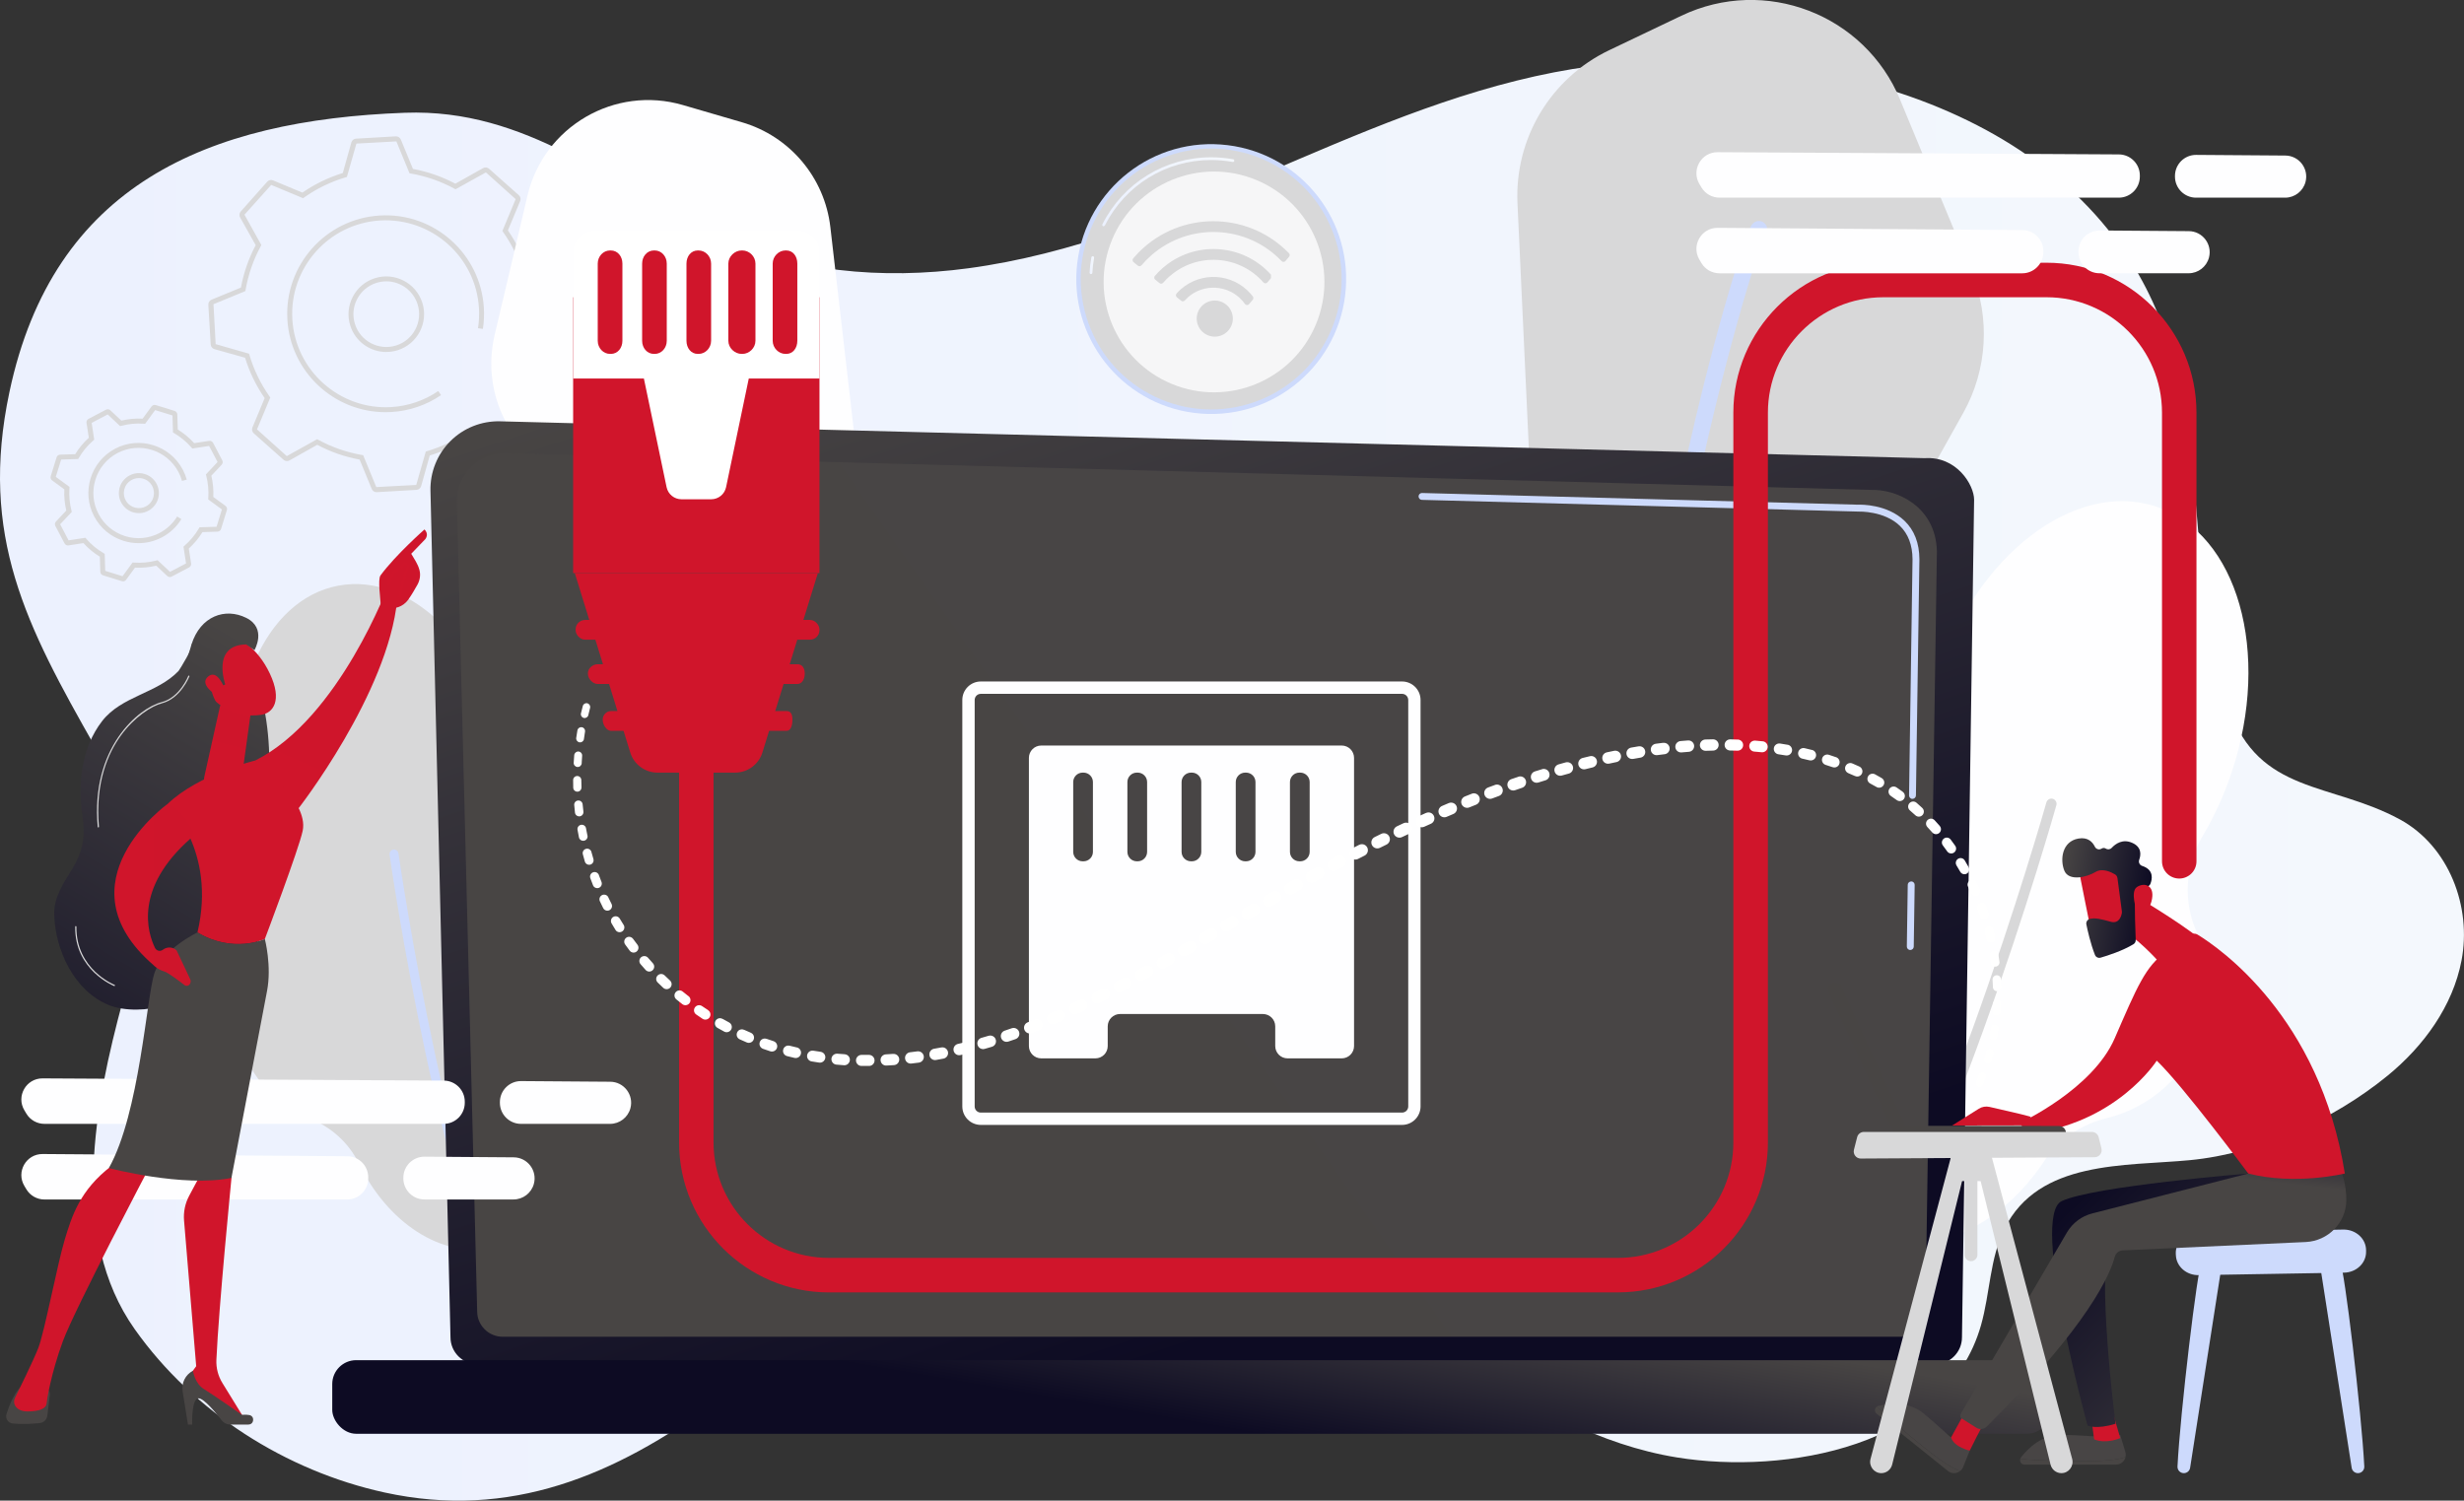 <?xml version="1.0" encoding="UTF-8"?>
<svg id="Capa_2" data-name="Capa 2" xmlns="http://www.w3.org/2000/svg" xmlns:xlink="http://www.w3.org/1999/xlink" viewBox="0 0 566.15 344.81">
  <rect x="0" y="0" width="566.15" height="344.81" fill="#333333" stroke="none"/>
  <defs>
    <style>
      .cls-1 {
        fill: url(#linear-gradient-38);
      }

      .cls-1, .cls-2, .cls-3, .cls-4, .cls-5, .cls-6, .cls-7, .cls-8, .cls-9, .cls-10, .cls-11, .cls-12, .cls-13, .cls-14, .cls-15, .cls-16, .cls-17, .cls-18, .cls-19, .cls-20, .cls-21, .cls-22, .cls-23, .cls-24, .cls-25, .cls-26, .cls-27, .cls-28, .cls-29, .cls-30, .cls-31, .cls-32, .cls-33, .cls-34, .cls-35, .cls-36, .cls-37, .cls-38, .cls-39, .cls-40, .cls-41, .cls-42, .cls-43, .cls-44, .cls-45, .cls-46, .cls-47, .cls-48, .cls-49, .cls-50, .cls-51, .cls-52, .cls-53, .cls-54 {
        stroke-width: 0px;
      }

      .cls-2 {
        fill: url(#linear-gradient-12);
      }

      .cls-3 {
        fill: url(#linear-gradient-17);
      }

      .cls-4 {
        fill: url(#linear-gradient-19);
      }

      .cls-5 {
        fill: url(#linear-gradient-33);
      }

      .cls-6 {
        fill: url(#linear-gradient);
      }

      .cls-7 {
        fill: url(#linear-gradient-21);
      }

      .cls-8 {
        fill: url(#linear-gradient-6);
      }

      .cls-9 {
        fill: #fefeff;
      }

      .cls-10 {
        fill: url(#linear-gradient-42);
      }

      .cls-11 {
        fill: url(#linear-gradient-15);
      }

      .cls-12 {
        fill: url(#linear-gradient-11);
      }

      .cls-13 {
        fill: url(#linear-gradient-5);
      }

      .cls-14 {
        fill: url(#linear-gradient-31);
      }

      .cls-15 {
        fill: url(#linear-gradient-34);
      }

      .cls-16 {
        fill: url(#linear-gradient-2);
        opacity: .26;
      }

      .cls-17 {
        fill: url(#linear-gradient-41);
      }

      .cls-18 {
        fill: url(#linear-gradient-40);
      }

      .cls-19 {
        fill: url(#linear-gradient-13);
      }

      .cls-20 {
        fill: url(#linear-gradient-23);
      }

      .cls-21 {
        fill: url(#linear-gradient-25);
      }

      .cls-22 {
        fill: url(#linear-gradient-43);
      }

      .cls-23 {
        fill: url(#linear-gradient-16);
      }

      .cls-24 {
        fill: url(#linear-gradient-22);
      }

      .cls-25, .cls-47 {
        fill: #fff;
      }

      .cls-26 {
        fill: url(#linear-gradient-35);
      }

      .cls-27 {
        fill: url(#linear-gradient-32);
      }

      .cls-28 {
        fill: url(#linear-gradient-20);
      }

      .cls-29 {
        fill: url(#linear-gradient-14);
      }

      .cls-30 {
        fill: url(#linear-gradient-45);
      }

      .cls-31 {
        fill: url(#linear-gradient-7);
      }

      .cls-32 {
        fill: url(#linear-gradient-39);
      }

      .cls-33 {
        fill: url(#linear-gradient-3);
      }

      .cls-34 {
        fill: url(#linear-gradient-9);
      }

      .cls-35 {
        fill: url(#linear-gradient-27);
      }

      .cls-36 {
        fill: url(#linear-gradient-36);
      }

      .cls-37 {
        fill: url(#linear-gradient-48);
      }

      .cls-38 {
        fill: url(#linear-gradient-49);
      }

      .cls-39 {
        fill: url(#linear-gradient-8);
      }

      .cls-40 {
        fill: url(#linear-gradient-47);
      }

      .cls-41 {
        fill: url(#linear-gradient-24);
      }

      .cls-42 {
        fill: url(#linear-gradient-26);
      }

      .cls-43 {
        fill: url(#linear-gradient-18);
      }

      .cls-44 {
        fill: #cddafc;
      }

      .cls-45 {
        fill: url(#linear-gradient-30);
      }

      .cls-46 {
        fill: url(#linear-gradient-44);
      }

      .cls-47 {
        opacity: .78;
      }

      .cls-48 {
        fill: url(#linear-gradient-29);
      }

      .cls-49 {
        fill: url(#linear-gradient-46);
      }

      .cls-50 {
        fill: #d8d8d9;
      }

      .cls-51 {
        fill: url(#linear-gradient-28);
      }

      .cls-52 {
        fill: url(#linear-gradient-10);
      }

      .cls-53 {
        fill: url(#linear-gradient-4);
      }

      .cls-54 {
        fill: url(#linear-gradient-37);
      }
    </style>
    <linearGradient id="linear-gradient" x1="0" y1="179.31" x2="566.15" y2="179.31" gradientUnits="userSpaceOnUse">
      <stop offset="0" stop-color="#ecf1fe"/>
      <stop offset="1" stop-color="#f4f8fd"/>
    </linearGradient>
    <linearGradient id="linear-gradient-2" x1="-1274.52" y1="223.39" x2="-1261.52" y2="223.39" gradientTransform="translate(-1106.17 261.49) rotate(164.54) scale(1 -1)" gradientUnits="userSpaceOnUse">
      <stop offset="0" stop-color="#878787"/>
      <stop offset="1" stop-color="#d0152b"/>
    </linearGradient>
    <linearGradient id="linear-gradient-3" x1="-3451.43" y1="298.68" x2="-3372.33" y2="61.39" gradientTransform="translate(-3143.68) rotate(-180) scale(1 -1)" gradientUnits="userSpaceOnUse">
      <stop offset="0" stop-color="#0d0b23"/>
      <stop offset="1" stop-color="#484544"/>
    </linearGradient>
    <linearGradient id="linear-gradient-4" x1="124.1" y1="311.74" x2="409.28" y2="111.8" gradientUnits="userSpaceOnUse">
      <stop offset="0" stop-color="#484544"/>
      <stop offset="1" stop-color="#484545"/>
    </linearGradient>
    <linearGradient id="linear-gradient-5" x1="272.78" y1="326.66" x2="279.51" y2="287.75" gradientTransform="translate(547.52 642) rotate(-180)" xlink:href="#linear-gradient-3"/>
    <linearGradient id="linear-gradient-6" x1="476.03" y1="337.18" x2="478.61" y2="314.19" xlink:href="#linear-gradient-4"/>
    <linearGradient id="linear-gradient-7" x1="-1241.42" y1="289.06" x2="-1248.04" y2="334.81" gradientTransform="translate(-771.71) rotate(-180) scale(1 -1)" xlink:href="#linear-gradient-4"/>
    <linearGradient id="linear-gradient-8" x1="-1258.88" y1="328.35" x2="-1252.33" y2="328.35" gradientTransform="translate(-771.71) rotate(-180) scale(1 -1)" gradientUnits="userSpaceOnUse">
      <stop offset="0" stop-color="#d0152b"/>
      <stop offset="1" stop-color="#d0152b"/>
    </linearGradient>
    <linearGradient id="linear-gradient-9" x1="445.62" y1="325.78" x2="468.48" y2="302.92" xlink:href="#linear-gradient-4"/>
    <linearGradient id="linear-gradient-10" x1="-1208.62" y1="293.8" x2="-1215.25" y2="339.55" gradientTransform="translate(-771.71) rotate(-180) scale(1 -1)" xlink:href="#linear-gradient-4"/>
    <linearGradient id="linear-gradient-11" x1="476.73" y1="276.43" x2="533.3" y2="335.06" gradientTransform="matrix(1,0,0,1,0,0)" xlink:href="#linear-gradient-3"/>
    <linearGradient id="linear-gradient-12" x1="-1227.83" y1="328.91" x2="-1220" y2="328.91" xlink:href="#linear-gradient-8"/>
    <linearGradient id="linear-gradient-13" x1="500.19" y1="253.04" x2="498.38" y2="268.93" gradientTransform="matrix(1,0,0,1,0,0)" xlink:href="#linear-gradient-3"/>
    <linearGradient id="linear-gradient-14" x1="-1277.38" y1="213.07" x2="-1257.87" y2="213.07" xlink:href="#linear-gradient-8"/>
    <linearGradient id="linear-gradient-15" x1="503.84" y1="254.14" x2="428.41" y2="306.45" gradientTransform="matrix(1,0,0,1,0,0)" xlink:href="#linear-gradient-8"/>
    <linearGradient id="linear-gradient-16" x1="463.84" y1="231.08" x2="461.13" y2="242.57" gradientTransform="matrix(1,0,0,1,0,0)" xlink:href="#linear-gradient-8"/>
    <linearGradient id="linear-gradient-17" x1="499.45" y1="196.1" x2="487.44" y2="203.59" gradientTransform="matrix(1,0,0,1,0,0)" xlink:href="#linear-gradient-8"/>
    <linearGradient id="linear-gradient-18" x1="-1630.74" y1="1799.72" x2="-1609.72" y2="1799.72" gradientTransform="translate(-863.39 -1806.16) rotate(-171.79) scale(1 -1)" xlink:href="#linear-gradient-3"/>
    <linearGradient id="linear-gradient-19" x1="-1643.08" y1="1812.54" x2="-1628.96" y2="1798.06" gradientTransform="translate(-863.39 -1806.16) rotate(-171.79) scale(1 -1)" xlink:href="#linear-gradient-8"/>
    <linearGradient id="linear-gradient-20" x1="-3335.91" y1="-2940.17" x2="-3384.27" y2="-2893.42" gradientTransform="translate(9173.31 -35.45) rotate(-2.83) scale(1.39)" xlink:href="#linear-gradient-3"/>
    <linearGradient id="linear-gradient-21" x1="-6600.74" y1="-2134.75" x2="-6649.1" y2="-2088" gradientTransform="translate(-6616.43 -11030.98) rotate(-117.77) scale(1.39)" xlink:href="#linear-gradient-3"/>
    <linearGradient id="linear-gradient-22" x1="156.03" y1="178.67" x2="504.69" y2="178.67" gradientTransform="matrix(1,0,0,1,0,0)" xlink:href="#linear-gradient-8"/>
    <linearGradient id="linear-gradient-23" x1="162.22" y1="88.42" x2="154.09" y2="130.65" gradientTransform="matrix(1,0,0,1,0,0)" xlink:href="#linear-gradient-8"/>
    <linearGradient id="linear-gradient-24" x1="159.64" y1="114.53" x2="162.3" y2="242.32" gradientTransform="matrix(1,0,0,1,0,0)" xlink:href="#linear-gradient-8"/>
    <linearGradient id="linear-gradient-25" x1="197.06" y1="-6.9" x2="169.94" y2="29.52" gradientTransform="matrix(1,0,0,1,0,0)" xlink:href="#linear-gradient-8"/>
    <linearGradient id="linear-gradient-26" x1="203.58" y1="-2.04" x2="176.46" y2="34.38" gradientTransform="matrix(1,0,0,1,0,0)" xlink:href="#linear-gradient-8"/>
    <linearGradient id="linear-gradient-27" x1="210.11" y1="2.82" x2="182.99" y2="39.24" gradientTransform="matrix(1,0,0,1,0,0)" xlink:href="#linear-gradient-8"/>
    <linearGradient id="linear-gradient-28" x1="216.52" y1="7.6" x2="189.4" y2="44.02" gradientTransform="matrix(1,0,0,1,0,0)" xlink:href="#linear-gradient-8"/>
    <linearGradient id="linear-gradient-29" x1="222.94" y1="12.38" x2="195.82" y2="48.79" gradientTransform="matrix(1,0,0,1,0,0)" xlink:href="#linear-gradient-8"/>
    <linearGradient id="linear-gradient-30" x1="168.49" y1="72.07" x2="163.45" y2="116.63" gradientTransform="matrix(1,0,0,1,0,0)" xlink:href="#linear-gradient-8"/>
    <linearGradient id="linear-gradient-31" x1="169.34" y1="72.17" x2="164.3" y2="116.72" gradientTransform="matrix(1,0,0,1,0,0)" xlink:href="#linear-gradient-8"/>
    <linearGradient id="linear-gradient-32" x1="170.81" y1="72.34" x2="165.77" y2="116.89" gradientTransform="matrix(1,0,0,1,0,0)" xlink:href="#linear-gradient-8"/>
    <linearGradient id="linear-gradient-33" x1="-2732.57" y1="271.89" x2="-2803.89" y2="151.78" gradientTransform="translate(-2739.29) rotate(-180) scale(1 -1)" xlink:href="#linear-gradient-3"/>
    <linearGradient id="linear-gradient-34" x1="-7559.08" y1="149.7" x2="-7537.17" y2="199.56" gradientTransform="translate(-7479.79) rotate(-180) scale(1 -1)" gradientUnits="userSpaceOnUse">
      <stop offset="0" stop-color="#cf152b"/>
      <stop offset="1" stop-color="#d0152b"/>
    </linearGradient>
    <linearGradient id="linear-gradient-35" x1="-7478.46" y1="247.19" x2="-7482.07" y2="282.45" gradientTransform="translate(-7479.79) rotate(-180) scale(1 -1)" xlink:href="#linear-gradient-3"/>
    <linearGradient id="linear-gradient-36" x1="183.14" y1="157.59" x2="134.32" y2="209.51" gradientTransform="matrix(1,0,0,1,0,0)" xlink:href="#linear-gradient-34"/>
    <linearGradient id="linear-gradient-37" x1="-7521.64" y1="242.76" x2="-7525.26" y2="278.02" gradientTransform="translate(-7479.79) rotate(-180) scale(1 -1)" xlink:href="#linear-gradient-3"/>
    <linearGradient id="linear-gradient-38" x1="217.88" y1="194.6" x2="134.96" y2="236.45" gradientTransform="matrix(1,0,0,1,0,0)" xlink:href="#linear-gradient-34"/>
    <linearGradient id="linear-gradient-39" x1="-7533.39" y1="192.07" x2="-7526.15" y2="259.21" gradientTransform="translate(-7479.79) rotate(-180) scale(1 -1)" xlink:href="#linear-gradient-8"/>
    <linearGradient id="linear-gradient-40" x1="159.97" y1="135.14" x2="99.53" y2="193.27" gradientTransform="matrix(1,0,0,1,0,0)" xlink:href="#linear-gradient-3"/>
    <linearGradient id="linear-gradient-41" x1="56.35" y1="156.53" x2="49.11" y2="185.72" gradientTransform="matrix(1,0,0,1,0,0)" xlink:href="#linear-gradient-34"/>
    <linearGradient id="linear-gradient-42" x1="-7524.13" y1="205.61" x2="-7506.07" y2="205.61" xlink:href="#linear-gradient-34"/>
    <linearGradient id="linear-gradient-43" x1="-7420.31" y1="329.08" x2="-7432.45" y2="310.87" xlink:href="#linear-gradient-34"/>
    <linearGradient id="linear-gradient-44" x1="-2721.16" y1="265.21" x2="-2792.48" y2="145.09" gradientTransform="translate(-2739.29) rotate(-180) scale(1 -1)" xlink:href="#linear-gradient-3"/>
    <linearGradient id="linear-gradient-45" x1="-7416.99" y1="326.35" x2="-7429.13" y2="308.14" xlink:href="#linear-gradient-34"/>
    <linearGradient id="linear-gradient-46" x1="-7563.41" y1="151.6" x2="-7541.5" y2="201.46" xlink:href="#linear-gradient-34"/>
    <linearGradient id="linear-gradient-47" x1="93.11" y1="105.88" x2="92.46" y2="116.34" gradientTransform="matrix(1,0,0,1,0,0)" xlink:href="#linear-gradient-34"/>
    <linearGradient id="linear-gradient-48" x1="250.35" y1="60.92" x2="251.38" y2="60.92" xlink:href="#linear-gradient"/>
    <linearGradient id="linear-gradient-49" x1="253.26" y1="44.07" x2="283.6" y2="44.07" xlink:href="#linear-gradient"/>
  </defs>
  <g id="Capa_14" data-name="Capa 14">
    <g>
      <path class="cls-6" d="m551.4,188.28c-15.74-8.57-32.36-5.75-39.2-25.46-11.74-33.83-2.35-70.63-22.56-102.67-26.29-41.65-87.65-52.25-132.6-43.52-46.78,9.09-87.01,38.63-134.59,45.02-19.53,2.62-40.33.95-58.25-7.72-23.92-11.57-43.1-29.05-71.19-28.02C47.67,27.58,12.26,42.46,2.17,90.07c-7.01,33.07,3.86,53.71,19.77,81.7,11.19,19.68,12.1,36.57,6.31,58.06-6.39,23.74-12.57,54.05,2.73,75.63,13.48,19.02,34.67,32.51,57.37,37.48,28.82,6.3,52.95-3.9,76.05-20.84,31.72-23.25,86.55-42.21,125.63-31.93,34.14,8.99,59.37,38.93,95.35,44.73,24.81,4,61.81-2.37,69.79-30.38,2.09-7.34,2.01-15.35,5.4-22.19,7.85-15.83,27.72-14.33,42.6-15.75,16.09-1.55,32.96-9.23,45.42-19.41,8.28-6.77,14.98-15.95,16.99-26.46,2.37-12.34-2.86-26.27-14.19-32.44Z"/>
      <g>
        <g>
          <path class="cls-50" d="m28.26,133.58c-.09,0-.17-.01-.26-.04l-4.33-1.34c-.36-.11-.61-.44-.62-.81l-.11-3.47c-1.41-.86-2.67-1.91-3.77-3.13l-3.43.53c-.37.06-.74-.13-.91-.46l-2.11-4.01c-.18-.33-.12-.74.14-1.01l2.37-2.53c-.38-1.59-.53-3.23-.45-4.87l-2.8-2.05c-.3-.22-.43-.61-.32-.97l1.34-4.33c.11-.36.44-.6.81-.62l3.47-.11c.86-1.4,1.91-2.67,3.13-3.77l-.53-3.43c-.06-.37.13-.74.46-.91l4.01-2.11c.33-.17.74-.12,1.01.14l2.53,2.37c1.59-.38,3.23-.54,4.88-.45l2.05-2.8c.22-.3.61-.43.97-.32l4.33,1.34c.36.11.61.44.62.81l.11,3.47c1.4.86,2.67,1.91,3.77,3.13l3.43-.53c.37-.05.74.13.91.46l2.11,4.01c.18.33.12.74-.14,1.01l-2.37,2.53c.38,1.59.53,3.23.45,4.88l2.8,2.05c.3.22.43.61.32.97l-1.34,4.33c-.11.36-.44.6-.81.62l-3.47.11c-.86,1.4-1.91,2.67-3.13,3.77l.53,3.43c.06.37-.13.74-.46.91l-4.01,2.11c-.33.18-.74.12-1.01-.14l-2.53-2.37c-1.59.38-3.23.53-4.88.45l-2.05,2.8c-.17.23-.43.36-.71.36Zm-4.08-2.41l3.98,1.23,2.31-3.15.31.02c1.73.12,3.46-.04,5.13-.47l.3-.08,2.85,2.68,3.69-1.94-.59-3.86.24-.21c1.3-1.13,2.41-2.46,3.29-3.96l.16-.27,3.91-.12,1.23-3.98-3.15-2.31.02-.31c.12-1.73-.04-3.46-.47-5.13l-.08-.3,2.68-2.85-1.94-3.69-3.86.59-.21-.24c-1.13-1.31-2.47-2.41-3.96-3.29l-.27-.16-.12-3.91-3.98-1.23-2.31,3.15-.31-.02c-1.73-.13-3.46.04-5.13.47l-.3.08-2.85-2.68-3.69,1.94.59,3.86-.24.21c-1.31,1.13-2.41,2.46-3.29,3.96l-.16.27-3.91.12-1.23,3.98,3.15,2.31-.02.31c-.12,1.73.04,3.46.47,5.13l.08.3-2.68,2.85,1.94,3.69,3.86-.59.21.24c1.13,1.3,2.46,2.41,3.96,3.29l.27.16.12,3.91Zm14.73.31h0s0,0,0,0Zm-14.9-.37h0,0Zm-8.16-6.79h0s0,0,0,0Zm33.86-3.12s0,0,0,0h0Zm1.44-4.05s0,0,0,0h0Zm-1.07-10.85h0s0,0,0,0Zm-2.11-4.01h0,0Zm-27.07-5.04h0s0,0,0,0Zm14.58-3.09s0,0,0,0h0Zm.28-.1h0s0,0,0,0Zm-3.93,30.74c-1.15,0-2.3-.17-3.42-.52-2.94-.91-5.34-2.91-6.78-5.63-2.96-5.62-.79-12.59,4.82-15.55,5.61-2.96,12.59-.79,15.55,4.82.38.73.69,1.49.91,2.28l-1.09.3c-.2-.71-.47-1.4-.82-2.05-2.67-5.06-8.95-7.01-14.01-4.35-5.06,2.67-7.01,8.95-4.34,14.01,1.29,2.45,3.46,4.25,6.11,5.08,2.65.82,5.45.56,7.91-.73,1.66-.88,3.06-2.18,4.03-3.78l.97.59c-1.08,1.77-2.62,3.23-4.47,4.2-1.68.88-3.51,1.33-5.35,1.33Z"/>
          <path class="cls-50" d="m31.91,117.9c-.08,0-.17,0-.25,0-1.23-.07-2.35-.6-3.17-1.52-.82-.91-1.24-2.09-1.17-3.32.07-1.23.6-2.35,1.52-3.17,1.88-1.69,4.79-1.54,6.49.35h0c1.69,1.88,1.54,4.79-.35,6.49-.85.76-1.93,1.18-3.06,1.18Zm0-8.05c-.82,0-1.65.29-2.31.88-1.42,1.27-1.54,3.47-.26,4.88.62.69,1.47,1.09,2.39,1.14.92.05,1.81-.26,2.5-.88,1.42-1.27,1.54-3.47.26-4.88-.68-.76-1.63-1.14-2.57-1.14Z"/>
        </g>
        <g>
          <path class="cls-50" d="m86.51,113.09c-.48,0-.92-.29-1.1-.74l-2.78-6.75c-3.4-.62-6.67-1.76-9.74-3.39l-6.37,3.58c-.44.25-1,.19-1.38-.15l-6.83-6.07c-.38-.34-.5-.88-.31-1.35l2.81-6.74c-1.97-2.86-3.49-5.97-4.5-9.28l-7.03-1.97c-.49-.14-.84-.57-.87-1.08l-.54-9.12c-.03-.51.27-.98.74-1.17l6.75-2.78c.62-3.4,1.76-6.68,3.39-9.74l-3.58-6.37c-.25-.44-.19-1,.15-1.38l6.07-6.83c.34-.38.88-.51,1.35-.31l6.74,2.81c2.85-1.97,5.97-3.48,9.28-4.5l1.97-7.03c.14-.49.57-.84,1.08-.87l9.12-.53c.5-.02.98.27,1.17.74l2.78,6.75c3.4.62,6.67,1.76,9.74,3.39l6.37-3.58c.44-.25,1-.19,1.38.15l6.83,6.07c.38.34.51.88.31,1.35l-2.81,6.74c1.97,2.86,3.49,5.98,4.5,9.28l7.03,1.97h0c.49.14.84.57.87,1.08l.53,9.12c.03.51-.27.98-.74,1.17l-6.75,2.78c-.62,3.4-1.76,6.68-3.39,9.74l3.58,6.37c.25.44.19,1-.15,1.38l-6.07,6.83c-.34.38-.88.5-1.35.31l-6.74-2.81c-2.85,1.97-5.97,3.48-9.28,4.5l-1.97,7.03c-.14.49-.57.84-1.08.87l-9.12.53s-.05,0-.07,0Zm-13.64-12.17l.28.15c3.13,1.7,6.49,2.86,9.98,3.47l.31.05,3.02,7.33,9.18-.5,2.19-7.67.3-.09c3.4-1.01,6.6-2.56,9.51-4.61l.26-.18,7.32,3.05,6.14-6.84-3.88-6.98.15-.28c1.7-3.13,2.86-6.49,3.47-9.98l.05-.31,7.33-3.02-.54-9.23-7.63-2.14-.09-.3c-1.01-3.4-2.56-6.6-4.61-9.51l-.18-.26,3.05-7.32-6.84-6.14-6.98,3.88-.28-.15c-3.13-1.7-6.49-2.86-9.98-3.47l-.31-.05-3.02-7.33-9.18.5-2.19,7.67-.3.09c-3.4,1.01-6.6,2.56-9.51,4.61l-.26.18-7.32-3.05-6.14,6.84,3.88,6.98-.15.28c-1.7,3.13-2.86,6.49-3.47,9.98l-.05.31-7.33,3.02.5,9.18,7.67,2.19.09.3c1.01,3.4,2.56,6.6,4.61,9.51l.18.26-3.05,7.32,6.84,6.14,6.98-3.88Zm15.72-6.21c-11.87,0-21.86-9.29-22.56-21.29-.73-12.45,8.8-23.17,21.25-23.9,12.46-.75,23.17,8.8,23.9,21.25.09,1.61.02,3.23-.23,4.81l-1.12-.17c.23-1.5.31-3.04.22-4.57-.69-11.82-10.88-20.86-22.7-20.18-11.82.69-20.88,10.88-20.18,22.7.69,11.82,10.91,20.87,22.7,20.18,3.89-.23,7.63-1.5,10.83-3.69l.64.94c-3.37,2.3-7.31,3.64-11.41,3.88-.45.03-.89.04-1.34.04Z"/>
          <path class="cls-50" d="m88.76,80.88c-3.69,0-7.12-2.37-8.28-6.07-.7-2.21-.49-4.56.58-6.62,1.07-2.06,2.88-3.58,5.09-4.27,4.56-1.44,9.45,1.1,10.89,5.66,1.44,4.56-1.1,9.45-5.66,10.89-.87.27-1.74.4-2.61.4Zm-.01-16.23c-.75,0-1.51.11-2.27.35-1.92.61-3.49,1.93-4.42,3.71-.93,1.79-1.11,3.83-.5,5.75,1.25,3.97,5.5,6.17,9.47,4.92,3.97-1.25,6.18-5.5,4.92-9.47-1.02-3.21-4-5.27-7.2-5.27Z"/>
        </g>
      </g>
      <g>
        <g>
          <path class="cls-50" d="m436.58,22.91l16.42,39.62c4.35,10.5,3.65,22.41-1.89,32.32l-33.29,59.51c-3.77,6.75-5.35,14.51-4.5,22.19l3.7,33.5c1.39,12.56-3.71,24.96-13.52,32.91h0c-15.58,12.62-38.37,10.59-51.46-4.6l-20.76-24.08c-9.73-11.29-11.77-27.3-5.17-40.66l21.76-44.07c2.78-5.63,4.09-11.88,3.8-18.15l-3-64.66c-.69-14.91,7.61-28.78,21.08-35.21l16.57-7.91c19.19-9.16,42.13-.36,50.27,19.28Z"/>
          <path class="cls-44" d="m372.73,257.63c-2.91-51.91,4.95-104.57,12.05-139.59,4.25-20.96,8.55-37.31,11.4-47.32,1.9-6.67,3.31-11.07,4.16-13.59,1.84-5.46,2.22-5.7,2.78-6.06.88-.56,2.06-.3,2.62.58.45.71.37,1.61-.14,2.23-2.66,5.07-34.53,106.47-29.08,203.54.06,1.05-.74,1.94-1.79,2-.11,0-.21,0-.31,0-.9-.1-1.63-.84-1.68-1.78Zm32.42-203.37s0,0,0,0c0,0,0,0,0,0Zm0,0h0s0,0,0,0Z"/>
        </g>
        <g>
          <path class="cls-9" d="m432.1,207.48c6.99-5.23,10.64-13.77,9.61-22.44-1.1-9.26-.08-19.69,3.4-30.15,9.12-27.45,31.66-44.68,50.35-38.47,18.69,6.21,26.46,33.49,17.34,60.95-1.77,5.33-4.05,10.27-6.7,14.73-4.03,6.76-4.56,15.05-1.31,22.22,3.09,6.81,3.72,14.76,1.18,22.41-3.47,10.45-12.01,17.8-21.98,20.22-5.91,1.43-11.06,4.99-14.43,10.04-9.58,14.34-24.64,21.83-37.94,17.42-17.04-5.66-24.71-28.73-17.14-51.54,3.61-10.87,10.03-19.72,17.61-25.39Z"/>
          <path class="cls-50" d="m416.73,315.79c.44.1.92-.05,1.21-.43,14.52-18.76,28.58-53.22,37.82-78.82,10-27.69,16.67-51.28,16.73-51.52.18-.63-.19-1.29-.82-1.47-.63-.18-1.29.19-1.47.82-.26.94-26.69,94.04-54.15,129.53-.4.52-.31,1.27.21,1.67.14.11.3.18.46.22Z"/>
        </g>
        <g>
          <path class="cls-9" d="m121.2,44.96l-7.56,32.06c-2,8.49,0,17.44,5.42,24.27l32.58,41.01c3.69,4.65,5.84,10.34,6.15,16.27l1.33,25.85c.5,9.69,5.89,18.46,14.31,23.28h0c13.37,7.65,30.39,3.29,38.45-9.83l12.77-20.81c5.99-9.76,5.56-22.15-1.1-31.47l-21.94-30.73c-2.8-3.93-4.56-8.5-5.12-13.29l-5.7-49.39c-1.32-11.39-9.32-20.88-20.33-24.09l-13.54-3.95c-15.68-4.58-31.98,4.93-35.73,20.82Z"/>
          <path class="cls-16" d="m197.51,216.59c-.08.02-.16.04-.24.04-.8.08-1.52-.5-1.6-1.29-7.85-74.27-44.52-147.21-47.16-150.73-.46-.4-.64-1.08-.38-1.67.32-.74,1.17-1.08,1.91-.76.47.2.78.34,2.85,4.25.95,1.8,2.57,4.97,4.83,9.79,3.4,7.24,8.67,19.1,14.48,34.47,9.71,25.68,22.16,64.63,26.36,104.34.08.72-.38,1.37-1.06,1.56Zm-48.62-151.74s0,0,0,0c0,0,0,0,0,0Zm0,0h0s0,0,0,0Z"/>
        </g>
        <g>
          <path class="cls-50" d="m121.7,220.44c-5.42-5.32-7.56-13.11-5.67-20.46,2.03-7.85,2.36-16.96.59-26.38-4.66-24.72-22.08-42.2-38.92-39.02-16.84,3.17-26.71,25.79-22.05,50.51.9,4.8,2.29,9.33,4.06,13.48,2.68,6.3,2.18,13.5-1.46,19.3-3.46,5.51-4.93,12.28-3.63,19.18,1.77,9.42,8.28,16.74,16.59,19.99,4.92,1.92,8.95,5.59,11.27,10.34,6.58,13.48,18.7,21.69,30.67,19.44,15.34-2.89,24.65-21.88,20.78-42.42-1.84-9.79-6.35-18.17-12.22-23.94Z"/>
          <path class="cls-44" d="m122.33,315.59c-.39.04-.78-.15-.99-.51-10.32-17.86-18.43-49.2-23.41-72.34-5.39-25.03-8.39-46.14-8.42-46.35-.08-.57.31-1.09.88-1.17.56-.08,1.09.31,1.17.88.12.84,12.05,84.16,31.57,117.95.29.49.12,1.13-.38,1.41-.13.08-.28.12-.42.13Z"/>
        </g>
      </g>
      <g>
        <path class="cls-33" d="m103.51,307.29c0,3.4,2.79,6.19,6.19,6.19h334.91c3.41,0,6.19-2.78,6.19-6.19l2.79-192.46c0-3.4-4.01-10.05-11.36-9.55l-327.31-8.47c-4.27-.11-8.41,1.53-11.43,4.55-3.03,3.02-4.68,7.14-4.58,11.41l4.6,194.52Z"/>
        <path class="cls-53" d="m429.91,112.57l-313.7-8.42c-3-.08-5.91,1.08-8.03,3.2-2.13,2.12-3.29,5.02-3.21,8.03l4.67,185.95c0,3.22,2.64,5.83,5.86,5.83h321.05c3.22,0,5.86-2.61,5.86-5.83l2.63-174.7c-.31-10.51-9.53-14.28-15.12-14.05Z"/>
        <g>
          <path class="cls-44" d="m438.92,218.29h-.01c-.44,0-.79-.37-.78-.81l.21-14.17c0-.44.37-.76.81-.78.44,0,.79.37.78.81l-.21,14.17c0,.43-.36.78-.79.78Z"/>
          <path class="cls-44" d="m439.43,183.57h-.01c-.44,0-.79-.37-.78-.81l.8-54.27c-.02-3.24-1-5.83-2.93-7.68-3.59-3.44-9.29-3.26-9.54-3.26l-100.26-2.69c-.44-.01-.78-.38-.77-.81.01-.43.36-.77.79-.77,0,0,.01,0,.02,0l100.2,2.69c.62-.03,6.64-.14,10.65,3.7,2.25,2.16,3.4,5.13,3.42,8.83l-.8,54.28c0,.43-.36.78-.79.78Z"/>
        </g>
        <rect class="cls-13" x="76.34" y="312.55" width="394.84" height="16.91" rx="5.49" ry="5.49" transform="translate(547.52 642) rotate(180)"/>
      </g>
      <g>
        <path class="cls-9" d="m322.15,258.48h-96.79c-2.34,0-4.25-1.9-4.25-4.25v-93.39c0-2.34,1.9-4.25,4.25-4.25h96.79c2.34,0,4.25,1.9,4.25,4.25v93.39c0,2.34-1.9,4.25-4.25,4.25Zm-96.79-99.05c-.78,0-1.41.63-1.41,1.42v93.39c0,.78.63,1.41,1.41,1.41h96.79c.78,0,1.42-.63,1.42-1.41v-93.39c0-.78-.63-1.42-1.42-1.42h-96.79Z"/>
        <path class="cls-9" d="m308.29,171.31h-69.05c-1.56,0-2.83,1.27-2.83,2.83v66.22c0,1.56,1.27,2.83,2.83,2.83h12.45c1.56,0,2.83-1.27,2.83-2.83v-4.53c0-1.56,1.27-2.83,2.83-2.83h32.83c1.56,0,2.83,1.27,2.83,2.83v4.53c0,1.56,1.27,2.83,2.83,2.83h12.45c1.56,0,2.83-1.27,2.83-2.83v-66.22c0-1.56-1.27-2.83-2.83-2.83Zm-57.17,24.43c0,1.2-.97,2.17-2.17,2.17h-.19c-1.2,0-2.17-.97-2.17-2.17v-16.04c0-1.2.97-2.17,2.17-2.17h.19c1.2,0,2.17.97,2.17,2.17v16.04Zm12.45,0c0,1.2-.97,2.17-2.17,2.17h-.19c-1.2,0-2.17-.97-2.17-2.17v-16.04c0-1.2.97-2.17,2.17-2.17h.19c1.2,0,2.17.97,2.17,2.17v16.04Zm12.45,0c0,1.2-.97,2.17-2.17,2.17h-.19c-1.2,0-2.17-.97-2.17-2.17v-16.04c0-1.2.97-2.17,2.17-2.17h.19c1.2,0,2.17.97,2.17,2.17v16.04Zm12.45,0c0,1.2-.97,2.17-2.17,2.17h-.19c-1.2,0-2.17-.97-2.17-2.17v-16.04c0-1.2.97-2.17,2.17-2.17h.19c1.2,0,2.17.97,2.17,2.17v16.04Zm12.45,0c0,1.2-.97,2.17-2.17,2.17h-.19c-1.2,0-2.17-.97-2.17-2.17v-16.04c0-1.2.97-2.17,2.17-2.17h.19c1.2,0,2.17.97,2.17,2.17v16.04Z"/>
      </g>
      <g>
        <g>
          <path class="cls-44" d="m537.67,289.87c.99,1.47,4.95,34.8,5.57,47.1.04.83-.62,1.53-1.46,1.53h0c-.72,0-1.33-.52-1.44-1.23l-7.23-46.34,4.56-1.06Z"/>
          <path class="cls-44" d="m505.89,289.87c-.99,1.47-4.95,34.8-5.57,47.1-.04.83.62,1.53,1.46,1.53h0c.72,0,1.33-.52,1.44-1.23l7.23-46.34-4.56-1.06Z"/>
          <path class="cls-44" d="m543.65,287.26v.36c.03,2.61-2.23,4.76-5.05,4.81l-33.42.57c-2.78.05-5.1-1.96-5.23-4.54l-.02-.33c-.14-2.68,2.14-4.95,5.04-5l33.44-.6c2.86-.05,5.22,2.07,5.24,4.73Z"/>
        </g>
        <g>
          <g>
            <path class="cls-8" d="m478.64,335.76c5.94,0,8.57-.51,9.75-.97-.23.98-1.1,1.75-2.2,1.75h-21.02c-.71,0-1.15-.68-.99-1.29,2.4.19,7.48.52,14.45.52Z"/>
            <path class="cls-31" d="m464.18,335.24c.03-.12.08-.25.17-.36,1.6-2.04,4.82-5.25,9.19-5.19,6.41.09,8.64.79,13.62.04l1.17,3.89c.12.4.12.79.04,1.16-1.18.46-3.8.97-9.75.97-6.97,0-12.06-.33-14.45-.52Z"/>
          </g>
          <path class="cls-39" d="m485.73,325.53l1.44,4.91s-3.2,1.45-6.01.29l-.55-4.25,5.11-.94Z"/>
          <g>
            <path class="cls-34" d="m442.17,332.67c4.63,3.72,7,4.97,8.2,5.35-.79.61-1.94.67-2.8-.02l-16.38-13.16c-.55-.44-.48-1.25.04-1.62,1.75,1.65,5.51,5.09,10.94,9.46Z"/>
            <path class="cls-52" d="m431.22,323.21c.1-.07.22-.14.36-.17,2.52-.58,7.03-1.06,10.4,1.73,4.94,4.08,6.25,6.02,10.6,8.56l-1.51,3.76c-.15.38-.4.69-.7.92-1.21-.38-3.57-1.63-8.2-5.35-5.43-4.37-9.2-7.81-10.94-9.46Z"/>
          </g>
          <path class="cls-12" d="m516.58,269.65s-35.57,2.9-42.87,6.34c-7.3,3.44,5.95,51.58,5.95,51.58,0,0,1.99.96,6.41-.42,0,0-4.53-35.53-1.16-43.23l38.51-6.3-6.85-7.97Z"/>
          <path class="cls-2" d="m456.11,326.57c-.33.3-3.53,6.76-3.53,6.76,0,0-3.57-.77-4.29-3.03l3.21-5.83,4.62,2.1Z"/>
          <path class="cls-19" d="m538,269.35s1.16,2.79,1.11,6.5c-.07,5.13-4.19,9.29-9.31,9.54l-42.05,1.92c-.89.04-1.64.66-1.86,1.52-.99,3.82-5.82,15.56-29.43,38.98-.63.62-1.61.73-2.35.26l-3.36-2.12c-.35-.22-.47-.69-.25-1.05l24.48-41.81c1.29-2.12,3.35-3.66,5.76-4.27l35.84-9.16,21.42-.3Z"/>
          <path class="cls-29" d="m489.22,204.98s11.85,7.03,16.44,10.88l-9.49,5.3s-5.13-5.93-10.02-8.39l3.07-7.79Z"/>
          <path class="cls-11" d="m538.77,269.65s-11.35,2.77-22.19,0c0,0-15.16-20.38-21.03-25.93,0,0-9.36,14.76-30.18,16.86l-1.16-2.6s16.58-7.64,21.68-19.39c5.1-11.74,7.15-16.75,11.8-19.82,2.89-1.91,4.62-3.21,5.52-3.92.49-.39,1.17-.43,1.7-.11,4.93,3,28.12,18.88,33.86,54.9Z"/>
          <path class="cls-23" d="m466.62,256.62l-2.34-.62-7.12-1.65c-.86-.2-1.76-.05-2.5.42l-6.12,3.85,16.9-.03,1.18-1.97Z"/>
          <g>
            <path class="cls-3" d="m477.66,199.82c-.03.23,3.03,15.26,3.03,15.26l8.54-1.93-.79-14.68s-10.23-2.49-10.79,1.35Z"/>
            <path class="cls-43" d="m486.52,201.74l1.02,7.69c.01.1.01.2,0,.29-.09.6-.53,2.66-2.61,2.07-1.88-.53-3.6-.99-4.8-.63-.53.16-.86.71-.75,1.25.28,1.37.96,4.43,1.97,7,.2.52.77.8,1.31.64,1.62-.47,5.01-1.56,7.53-3.08.34-.21.55-.58.53-.98-.08-1.94-.31-7.85-.12-9.5.18-1.55,2.09-2.48,2.91-2.82.27-.11.48-.32.59-.6.38-.96.91-3.19-1.89-4.1-.59-.19-.9-.82-.69-1.4.42-1.16.59-2.92-1.58-3.89-2.2-.99-3.85.19-4.74,1.14-.36.39-.94.44-1.38.16-.25-.16-.58-.21-.98.03-.53.33-1.24.11-1.51-.46-.53-1.08-1.6-2.24-3.76-1.87-3.83.66-4.26,4.9-3.25,7.38,1.01,2.49,5.12,1.54,7.18.29,1.57-.95,3.6.05,4.49.58.28.17.47.46.51.78Z"/>
            <path class="cls-4" d="m490.96,209.31s-1.57-4.41.04-5.49c1.62-1.08,4.01-.52,3.48,2.67-.66,3.97-3.53,2.81-3.53,2.81Z"/>
          </g>
        </g>
        <g>
          <path class="cls-28" d="m473.15,261.94s-.06,0-.08,0l-36.1-.04c-.89,0-1.62-.72-1.61-1.61,0-.89.73-1.63,1.62-1.61l36.1.04c.89,0,1.62.72,1.61,1.61,0,.86-.68,1.57-1.53,1.61Z"/>
          <path class="cls-7" d="m422.98,226.58s.03.05.04.07l15.19,32.75c.38.81.03,1.77-.78,2.14-.81.37-1.78.03-2.14-.79l-15.19-32.75c-.38-.81-.02-1.77.78-2.14.78-.36,1.71-.04,2.11.71Z"/>
        </g>
        <g>
          <path class="cls-50" d="m457.08,263.75c.16.65,15.22,57.15,19.04,71.48.44,1.65-.79,3.27-2.48,3.27h0c-1.18,0-2.2-.81-2.49-1.97l-16.72-67.8,2.65-4.98Z"/>
          <path class="cls-50" d="m448.83,263.75c-.16.65-15.22,57.15-19.04,71.48-.44,1.65.79,3.27,2.48,3.27h0c1.18,0,2.2-.81,2.49-1.97l16.72-67.8-2.65-4.98Z"/>
          <path class="cls-50" d="m448.2,261.9h9.38v7.53c0,1.08-.87,1.96-1.94,1.96h-1.29v16.92c0,.82-.66,1.48-1.47,1.48h0c-.81,0-1.47-.66-1.47-1.48v-16.92h-.65c-1.42,0-2.57-1.17-2.57-2.6v-6.89Z"/>
          <path class="cls-50" d="m480.65,260.09h-52.39c-.73,0-1.37.5-1.55,1.22l-.73,2.87c-.26,1.03.51,2.04,1.56,2.03l53.76-.31c1.04,0,1.8-1,1.55-2.02l-.64-2.56c-.18-.72-.82-1.23-1.56-1.23Z"/>
        </g>
      </g>
      <g>
        <path class="cls-24" d="m371.76,296.97h-181.28c-18.99,0-34.45-15.45-34.45-34.45v-96.87c0-2.19,1.77-3.96,3.96-3.96s3.96,1.77,3.96,3.96v96.87c0,14.63,11.9,26.52,26.52,26.52h181.28c14.63,0,26.52-11.9,26.52-26.52V94.82c0-18.99,15.45-34.45,34.45-34.45h37.51c18.99,0,34.45,15.45,34.45,34.45v103.09c0,2.19-1.77,3.96-3.96,3.96s-3.96-1.77-3.96-3.96v-103.09c0-14.63-11.9-26.52-26.52-26.52h-37.51c-14.63,0-26.52,11.9-26.52,26.52v167.69c0,18.99-15.45,34.45-34.45,34.45Z"/>
        <g>
          <rect class="cls-20" x="131.69" y="68.3" width="56.6" height="63.39"/>
          <path class="cls-25" d="m183.2,53.02h-46.41c-2.81,0-5.09,2.28-5.09,5.09v28.87h56.6v-28.87c0-2.81-2.28-5.09-5.09-5.09Z"/>
          <path class="cls-25" d="m147,82.45c2.05,9.83,4.1,19.66,6.16,29.49.34,1.62,1.76,2.78,3.41,2.78h6.85c1.65,0,3.07-1.16,3.41-2.78,2.05-9.83,4.1-19.66,6.16-29.49h-25.98Z"/>
          <path class="cls-41" d="m132.07,131.69c4.25,13.74,8.49,27.47,12.74,41.21.85,2.76,3.39,4.63,6.28,4.63h17.81c2.88,0,5.43-1.88,6.28-4.63,4.25-13.74,8.49-27.47,12.74-41.21h-55.85Z"/>
          <g>
            <path class="cls-21" d="m143.01,78.3c0,1.67-1.09,3.02-2.66,3.02h-.18c-1.56,0-2.83-1.35-2.83-3.02v-17.73c0-1.67,1.27-3.02,2.83-3.02h.18c1.56,0,2.66,1.35,2.66,3.02v17.73Z"/>
            <path class="cls-42" d="m153.2,78.3c0,1.67-1.21,3.02-2.77,3.02h-.18c-1.56,0-2.71-1.35-2.71-3.02v-17.73c0-1.67,1.15-3.02,2.71-3.02h.18c1.56,0,2.77,1.35,2.77,3.02v17.73Z"/>
            <path class="cls-35" d="m163.39,78.3c0,1.67-1.32,3.02-2.88,3.02h-.18c-1.56,0-2.6-1.35-2.6-3.02v-17.73c0-1.67,1.04-3.02,2.6-3.02h.18c1.56,0,2.88,1.35,2.88,3.02v17.73Z"/>
            <path class="cls-51" d="m173.58,78.3c0,1.67-1.44,3.02-3,3.02h-.18c-1.56,0-3.05-1.35-3.05-3.02v-17.73c0-1.67,1.49-3.02,3.05-3.02h.18c1.56,0,3,1.35,3,3.02v17.73Z"/>
            <path class="cls-48" d="m183.2,78.3c0,1.67-.98,3.02-2.54,3.02h-.18c-1.56,0-2.94-1.35-2.94-3.02v-17.73c0-1.67,1.38-3.02,2.94-3.02h.18c1.56,0,2.54,1.35,2.54,3.02v17.73Z"/>
          </g>
          <rect class="cls-45" x="132.26" y="142.45" width="56.03" height="4.53" rx="2.17" ry="2.17"/>
          <path class="cls-14" d="m184.9,154.85c0,1.13-.58,2.31-1.65,2.31h-45.96c-1.07,0-2.2-1.18-2.2-2.31v-.18c0-1.13,1.13-2.04,2.2-2.04h45.96c1.07,0,1.65.91,1.65,2.04v.18Z"/>
          <path class="cls-27" d="m182.07,165.47c0,1.06-.33,2.45-1.27,2.45h-40.47c-.94,0-1.84-1.39-1.84-2.45v-.16c0-1.06.9-1.92,1.84-1.92h40.47c.94,0,1.27.86,1.27,1.92v.16Z"/>
        </g>
      </g>
      <g>
        <path class="cls-25" d="m455.6,249.2l.66-1.6c.18-.44-.03-.94-.47-1.12-.44-.18-.94.03-1.12.47h0s-.01.04-.01.04l-.62,1.55v.03c-.19.44.03.93.46,1.1.43.17.92-.03,1.1-.46Z"/>
        <path class="cls-25" d="m457.58,243.79l.47-1.66c.13-.47-.14-.96-.61-1.09-.47-.13-.96.14-1.09.61h0s0,.04,0,.04l-.44,1.61v.03c-.14.47.14.95.61,1.08.46.13.94-.14,1.07-.61Z"/>
        <path class="cls-25" d="m458.94,238.2l.29-1.7c.08-.5-.25-.97-.75-1.05-.5-.08-.97.25-1.05.75h0s0,.04,0,.04l-.26,1.65v.03c-.08.49.25.96.75,1.03.49.08.95-.25,1.03-.74Z"/>
        <path class="cls-25" d="m459.69,232.49l.11-1.72c.03-.52-.36-.96-.88-1-.52-.03-.96.36-1,.88h0s0,.04,0,.04l-.09,1.67v.03c-.03.51.37.95.88.98.51.03.95-.36.98-.87Z"/>
        <path class="cls-25" d="m459.84,226.74l-.07-1.72c-.02-.53-.47-.95-1.01-.93-.53.02-.95.47-.93,1.01h0s0,.04,0,.04l.08,1.67v.03c.03.53.48.94,1.01.91.53-.03.93-.47.91-1Z"/>
        <path class="cls-25" d="m459.41,221l-.24-1.71c-.08-.54-.58-.93-1.12-.85-.54.08-.93.58-.85,1.12h0s0,.04,0,.04l.25,1.65v.03c.08.54.59.91,1.13.83.54-.08.91-.58.83-1.11Z"/>
        <path class="cls-25" d="m458.43,215.33l-.4-1.68c-.13-.55-.68-.89-1.23-.76-.55.13-.89.68-.76,1.23h0s0,.04,0,.04l.4,1.62v.03c.14.54.69.88,1.24.74.54-.13.87-.68.74-1.22Z"/>
        <path class="cls-25" d="m456.91,209.77l-.56-1.63c-.19-.55-.79-.84-1.34-.65-.55.19-.84.79-.65,1.34h0s0,.04,0,.04l.56,1.57v.03c.2.54.8.83,1.34.64.54-.19.82-.78.64-1.32Z"/>
        <path class="cls-25" d="m454.86,204.39l-.71-1.58c-.25-.54-.89-.78-1.43-.54-.54.25-.78.89-.54,1.43h0s.01.04.01.04l.7,1.51v.03c.26.54.9.77,1.44.52.53-.25.77-.88.52-1.41Z"/>
        <path class="cls-25" d="m452.31,199.22l-.87-1.5c-.31-.53-.98-.71-1.51-.4-.53.31-.71.98-.4,1.51h0s.02.04.02.04l.85,1.44.02.03c.31.52.98.7,1.5.39.52-.31.69-.97.39-1.5Z"/>
        <path class="cls-25" d="m449.24,194.33l-1.02-1.4c-.37-.5-1.07-.62-1.57-.25-.5.37-.62,1.07-.25,1.57h0s.02.03.02.03l.98,1.34.02.03c.37.5,1.07.61,1.57.24.5-.37.61-1.06.25-1.56Z"/>
        <path class="cls-25" d="m445.69,189.78l-1.16-1.29c-.42-.47-1.14-.51-1.61-.09-.47.42-.51,1.14-.09,1.61h0s.02.03.02.03l1.12,1.23.02.03c.42.47,1.14.5,1.61.08.46-.42.5-1.14.08-1.6Z"/>
        <path class="cls-25" d="m441.66,185.63l-1.29-1.16c-.48-.43-1.21-.39-1.64.09-.43.48-.39,1.21.09,1.64h0s.03.03.03.03l1.24,1.1.03.03c.48.42,1.21.38,1.63-.1.42-.48.38-1.2-.09-1.62Z"/>
        <path class="cls-25" d="m437.2,181.94l-1.42-1c-.53-.37-1.26-.25-1.64.28-.37.53-.25,1.26.28,1.64h0s.03.03.03.03l1.36.95.03.02c.53.37,1.26.24,1.63-.29.37-.53.24-1.25-.28-1.62Z"/>
        <path class="cls-25" d="m432.35,178.78l-1.51-.85c-.57-.32-1.3-.12-1.62.46-.32.57-.12,1.3.46,1.62h0s.03.02.03.02l1.45.8.03.02c.57.32,1.29.11,1.61-.46.32-.57.11-1.29-.46-1.61Z"/>
        <path class="cls-25" d="m427.22,176.13l-1.59-.7c-.61-.27-1.32.01-1.59.62-.27.61.01,1.32.62,1.59h0s.03.02.03.02l1.53.66h.03c.61.28,1.32,0,1.58-.61.26-.61-.02-1.31-.62-1.58Z"/>
        <path class="cls-25" d="m421.87,173.99l-1.64-.55c-.64-.21-1.33.13-1.54.77-.21.64.13,1.33.77,1.54h0s.03.01.03.01l1.58.52h.03c.64.22,1.33-.13,1.53-.77.21-.64-.14-1.32-.77-1.53Z"/>
        <path class="cls-25" d="m416.35,172.33l-1.68-.41c-.66-.16-1.33.25-1.49.91-.16.66.25,1.33.91,1.49h0s.03,0,.03,0l1.62.38h.03c.66.16,1.33-.25,1.48-.91.16-.66-.25-1.32-.91-1.48Z"/>
        <path class="cls-25" d="m410.72,171.13l-1.7-.28c-.68-.11-1.33.35-1.44,1.03-.11.68.35,1.33,1.03,1.44h0s.03,0,.03,0l1.65.26h.03c.68.11,1.32-.35,1.43-1.03.11-.68-.35-1.32-1.03-1.43Z"/>
        <path class="cls-25" d="m405.03,170.34l-1.72-.16c-.7-.06-1.31.45-1.38,1.14-.06.7.45,1.32,1.14,1.38h0s.02,0,.02,0l1.67.15h.02c.7.06,1.31-.45,1.37-1.15.06-.69-.45-1.3-1.14-1.37Z"/>
        <path class="cls-25" d="m399.3,169.94l-1.72-.05c-.71-.02-1.3.54-1.32,1.24-.02.71.54,1.3,1.24,1.32h0s.02,0,.02,0l1.67.04h.02c.71.02,1.29-.54,1.31-1.25.02-.7-.54-1.29-1.24-1.31Z"/>
        <path class="cls-25" d="m393.57,169.88l-1.72.04c-.72.02-1.28.62-1.27,1.33.02.72.62,1.28,1.33,1.27h.03s1.68-.05,1.68-.05h.02c.71-.02,1.28-.62,1.25-1.34-.02-.71-.62-1.27-1.33-1.25Z"/>
        <path class="cls-25" d="m387.85,170.14l-1.71.14c-.72.06-1.26.69-1.2,1.41.06.72.69,1.26,1.41,1.2h.02s1.67-.14,1.67-.14h.02c.72-.06,1.25-.69,1.2-1.41-.06-.72-.69-1.25-1.4-1.2Z"/>
        <path class="cls-25" d="m382.15,170.68l-1.7.22c-.72.09-1.23.75-1.14,1.47.09.72.75,1.23,1.47,1.14h0s.02,0,.02,0l1.67-.21h.02c.72-.09,1.23-.75,1.13-1.47-.09-.72-.75-1.23-1.46-1.13Z"/>
        <path class="cls-25" d="m376.49,171.49l-1.69.29c-.72.12-1.2.8-1.08,1.52.12.72.8,1.2,1.52,1.08h0s.02,0,.02,0l1.66-.29h.02c.72-.13,1.2-.81,1.07-1.52-.12-.72-.8-1.2-1.52-1.07Z"/>
        <path class="cls-25" d="m370.87,172.52l-1.67.35c-.71.15-1.17.85-1.02,1.57.15.72.85,1.17,1.57,1.02h0s.01,0,.01,0l1.65-.35h.01c.71-.15,1.17-.85,1.02-1.57-.15-.71-.85-1.17-1.56-1.02Z"/>
        <path class="cls-25" d="m365.31,173.76l-1.66.4c-.71.17-1.15.89-.98,1.6.17.71.89,1.15,1.6.98h0s.01,0,.01,0l1.64-.4h.01c.71-.18,1.15-.9.97-1.61-.17-.71-.89-1.15-1.6-.97Z"/>
        <path class="cls-25" d="m359.78,175.17l-1.65.46c-.71.2-1.13.93-.93,1.64.2.71.93,1.13,1.64.93h0s.01,0,.01,0l1.62-.45h.01c.71-.2,1.12-.94.92-1.64-.2-.71-.93-1.12-1.64-.93Z"/>
        <path class="cls-25" d="m354.31,176.75l-1.63.5c-.71.22-1.1.97-.88,1.67.22.71.97,1.1,1.67.88h0s.01,0,.01,0l1.61-.5h.01c.71-.22,1.1-.97.88-1.68-.22-.71-.97-1.1-1.67-.88Z"/>
        <path class="cls-25" d="m348.88,178.48l-1.62.55c-.7.24-1.08,1-.84,1.7.24.7,1,1.08,1.7.84h0s.01,0,.01,0l1.6-.55h.01c.7-.24,1.08-1.01.84-1.71-.24-.7-1-1.08-1.7-.84Z"/>
        <path class="cls-25" d="m343.51,180.36l-1.6.59c-.7.26-1.06,1.03-.8,1.73.26.7,1.03,1.06,1.73.8h0s0,0,0,0l1.58-.59h0c.7-.26,1.05-1.04.79-1.74-.26-.7-1.03-1.05-1.73-.79Z"/>
        <path class="cls-25" d="m338.18,182.38l-1.59.63c-.69.28-1.03,1.06-.76,1.76.28.69,1.06,1.03,1.76.76h0s0,0,0,0l1.57-.63h0c.69-.28,1.03-1.07.75-1.76-.28-.69-1.06-1.03-1.75-.76Z"/>
        <path class="cls-25" d="m332.91,184.52l-1.57.67c-.69.29-1.01,1.09-.72,1.78.29.69,1.09,1.01,1.78.72h0s0,0,0,0l1.55-.66h0c.69-.3,1.01-1.09.72-1.78-.29-.69-1.09-1.01-1.78-.72Z"/>
        <path class="cls-25" d="m327.69,186.78l-1.56.7c-.69.31-1,1.11-.69,1.8.31.69,1.11,1,1.8.69h0s0,0,0,0l1.54-.69h0c.69-.31.99-1.12.68-1.8-.31-.69-1.11-.99-1.8-.68Z"/>
        <path class="cls-25" d="m322.51,189.14l-1.54.73c-.68.32-.98,1.14-.66,1.82.32.68,1.14.98,1.82.66h0s0,0,0,0l1.53-.72h0c.68-.33.97-1.14.65-1.82-.32-.68-1.14-.98-1.82-.65Z"/>
        <path class="cls-25" d="m317.39,191.59l-1.53.75c-.68.33-.96,1.16-.63,1.84.33.68,1.16.96,1.84.63h0s0,0,0,0l1.52-.75h0c.68-.34.96-1.16.62-1.84-.34-.68-1.16-.96-1.84-.62Z"/>
        <path class="cls-25" d="m312.3,194.12l-1.52.78c-.68.35-.95,1.18-.6,1.86.35.68,1.18.95,1.86.6h0s0,0,0,0l1.51-.77h0c.68-.35.94-1.18.6-1.86-.35-.68-1.18-.95-1.85-.6Z"/>
        <path class="cls-25" d="m307.26,196.73l-1.51.8c-.68.36-.93,1.2-.58,1.87.36.68,1.2.93,1.87.58h0s0,0,0,0l1.5-.79h0c.67-.36.93-1.2.57-1.87-.36-.67-1.19-.93-1.87-.57Z"/>
        <path class="cls-25" d="m302.25,199.41l-1.5.82c-.67.37-.92,1.21-.55,1.88.37.67,1.21.92,1.88.55h0s1.49-.81,1.49-.81h0c.67-.37.92-1.21.55-1.88-.37-.67-1.21-.92-1.88-.55h0Z"/>
        <path class="cls-25" d="m297.28,202.15l-1.49.83c-.67.37-.9,1.21-.53,1.88.37.67,1.21.9,1.88.53h0s1.48-.83,1.48-.83h0c.67-.37.91-1.22.53-1.88-.37-.67-1.21-.91-1.88-.53h0Z"/>
        <path class="cls-25" d="m292.34,204.94l-1.48.85c-.66.38-.89,1.22-.51,1.88.38.66,1.22.89,1.88.51h0s1.47-.84,1.47-.84h0c.66-.38.89-1.22.51-1.88-.38-.66-1.22-.89-1.88-.51h0Z"/>
        <path class="cls-25" d="m287.42,207.78l-1.47.86c-.65.38-.88,1.22-.5,1.88.38.66,1.22.88,1.88.5l1.47-.85c.66-.38.88-1.22.5-1.88-.38-.66-1.22-.88-1.88-.5h0Z"/>
        <path class="cls-25" d="m282.53,210.64l-1.47.86c-.65.38-.87,1.22-.48,1.87.38.65,1.22.87,1.87.49l1.47-.86c.65-.38.87-1.22.49-1.87-.38-.65-1.22-.87-1.87-.49h0Z"/>
        <path class="cls-25" d="m277.65,213.51l-1.46.86c-.65.38-.87,1.22-.48,1.87.38.65,1.22.87,1.86.48l1.47-.86c.65-.38.87-1.22.49-1.87-.38-.65-1.22-.87-1.87-.49h0Z"/>
        <path class="cls-25" d="m272.78,216.38l-1.46.85c-.65.38-.87,1.21-.49,1.86.38.65,1.21.87,1.86.49l1.47-.85c.65-.38.87-1.21.49-1.86-.38-.65-1.21-.87-1.86-.49h0Z"/>
        <path class="cls-25" d="m267.89,219.22l-1.47.84h0c-.65.37-.87,1.2-.5,1.85.37.65,1.2.87,1.85.5l1.48-.84c.65-.37.88-1.2.51-1.85-.37-.65-1.2-.88-1.85-.51h0s0,0,0,0Z"/>
        <path class="cls-25" d="m262.98,222l-1.48.82h0c-.65.36-.89,1.19-.52,1.84.36.65,1.18.89,1.83.53l1.49-.82c.65-.36.89-1.18.53-1.84-.36-.65-1.18-.89-1.84-.53h0s0,0,0,0Z"/>
        <path class="cls-25" d="m258.03,224.7l-1.49.8h0c-.66.35-.9,1.17-.56,1.82.35.66,1.16.91,1.82.56l1.51-.8c.66-.35.91-1.16.56-1.82-.35-.66-1.16-.91-1.82-.56h0s0,0,0,0Z"/>
        <path class="cls-25" d="m253.04,227.31l-1.51.76h0c-.66.34-.93,1.14-.59,1.8.33.66,1.14.93,1.8.59l1.53-.77c.66-.33.93-1.14.6-1.8-.33-.66-1.14-.93-1.8-.6h0s0,0,0,0Z"/>
        <path class="cls-25" d="m247.99,229.8l-1.53.72h-.01c-.67.32-.95,1.11-.64,1.78.31.67,1.11.95,1.77.64l1.55-.73c.67-.31.96-1.11.64-1.78-.31-.67-1.11-.96-1.78-.64h0s-.01,0-.01,0Z"/>
        <path class="cls-25" d="m242.89,232.14l-1.54.67h-.01c-.67.3-.98,1.08-.69,1.75.29.67,1.07.98,1.75.69l1.57-.68c.68-.29.99-1.07.7-1.75-.29-.68-1.07-.99-1.75-.7h0s-.01,0-.01,0Z"/>
        <path class="cls-25" d="m237.71,234.3l-1.57.61h-.01c-.68.27-1.02,1.04-.75,1.72.27.68,1.03,1.02,1.71.75l1.6-.62c.68-.27,1.02-1.03.76-1.72-.27-.68-1.03-1.02-1.72-.76h0s-.01,0-.01,0Z"/>
        <path class="cls-25" d="m232.46,236.27l-1.59.55h-.02c-.69.24-1.06.99-.82,1.68.24.69.99,1.06,1.68.82l1.62-.55c.69-.24,1.06-.99.82-1.68-.24-.69-.99-1.06-1.68-.82h0s-.02,0-.02,0Z"/>
        <path class="cls-25" d="m227.14,238l-1.61.47h-.02c-.7.21-1.1.94-.89,1.64.2.7.93,1.1,1.63.9l1.65-.48c.7-.2,1.1-.93.9-1.63-.2-.7-.93-1.1-1.63-.9h0s-.02,0-.02,0Z"/>
        <path class="cls-25" d="m221.74,239.48l-1.63.39h-.02c-.7.17-1.14.88-.97,1.59s.87,1.14,1.58.97l1.67-.4c.71-.17,1.14-.88.97-1.58-.17-.71-.88-1.14-1.58-.97h0s-.02,0-.02,0Z"/>
        <path class="cls-25" d="m216.28,240.68l-1.65.3h-.02c-.71.13-1.18.82-1.05,1.53s.81,1.18,1.52,1.05l1.69-.31c.71-.13,1.18-.81,1.05-1.52-.13-.71-.81-1.18-1.52-1.05h0s-.02,0-.02,0Z"/>
        <path class="cls-25" d="m210.77,241.58l-1.66.21h-.02c-.71.09-1.22.74-1.13,1.46.09.71.73,1.22,1.45,1.13l1.71-.21c.71-.09,1.22-.74,1.14-1.45-.09-.71-.74-1.22-1.45-1.14h0s-.02,0-.02,0Z"/>
        <path class="cls-25" d="m205.22,242.16l-1.67.11h-.02c-.71.05-1.25.66-1.2,1.37.05.71.65,1.25,1.36,1.2l1.72-.1c.71-.04,1.25-.65,1.21-1.36-.04-.71-.65-1.25-1.36-1.21h0s-.02,0-.02,0Z"/>
        <path class="cls-25" d="m199.65,242.39h-1.67s-.03,0-.03,0c-.7,0-1.27.57-1.27,1.27,0,.7.56,1.27,1.26,1.27h1.72c.7.02,1.28-.55,1.29-1.25,0-.7-.56-1.28-1.27-1.29h0s-.03,0-.03,0Z"/>
        <path class="cls-25" d="m194.08,242.24l-1.66-.12h-.03c-.69-.05-1.3.47-1.35,1.16-.05.69.46,1.3,1.15,1.35l1.72.14c.69.06,1.3-.46,1.36-1.16.06-.69-.46-1.3-1.16-1.36h0s-.03,0-.03,0Z"/>
        <path class="cls-25" d="m188.55,241.68l-1.65-.25h-.03c-.68-.11-1.31.36-1.42,1.04-.1.68.36,1.31,1.03,1.42l1.71.27c.68.11,1.32-.36,1.43-1.04.11-.68-.36-1.32-1.04-1.43h0s-.03,0-.03,0Z"/>
        <path class="cls-25" d="m183.08,240.68l-1.62-.39h-.03c-.66-.17-1.32.24-1.48.9-.16.66.24,1.32.9,1.48l1.68.41c.66.16,1.33-.24,1.49-.91.16-.66-.24-1.33-.91-1.49h0s-.03,0-.03,0Z"/>
        <path class="cls-25" d="m177.72,239.23l-1.58-.53h-.03c-.64-.22-1.32.12-1.54.76s.13,1.32.76,1.54l1.64.56c.64.22,1.33-.13,1.55-.76.22-.64-.13-1.33-.76-1.55h0s-.03-.01-.03-.01Z"/>
        <path class="cls-25" d="m172.51,237.3l-1.53-.67h-.03c-.61-.28-1.32,0-1.58.61-.27.61,0,1.31.61,1.58l1.58.7c.61.27,1.32,0,1.59-.61.27-.61,0-1.32-.61-1.59h0s-.03-.02-.03-.02Z"/>
        <path class="cls-25" d="m167.5,234.92l-1.46-.8h-.03c-.58-.33-1.3-.12-1.61.46-.31.58-.11,1.29.47,1.61l1.51.84c.58.32,1.3.11,1.62-.47.32-.58.11-1.3-.47-1.62h0s-.03-.02-.03-.02Z"/>
        <path class="cls-25" d="m162.71,232.11l-1.39-.92-.03-.02c-.54-.36-1.27-.21-1.63.33-.36.54-.22,1.26.32,1.62l1.43.97c.54.36,1.27.22,1.63-.32.36-.54.22-1.27-.32-1.63h0s-.03-.02-.03-.02Z"/>
        <path class="cls-25" d="m158.18,228.89l-1.3-1.04-.02-.02c-.5-.4-1.23-.32-1.63.18-.4.5-.32,1.23.18,1.63l1.35,1.08c.5.4,1.23.32,1.64-.18.4-.5.32-1.23-.18-1.64h0s-.02-.02-.02-.02Z"/>
        <path class="cls-25" d="m153.94,225.29l-1.21-1.15-.02-.02c-.46-.44-1.18-.42-1.62.04-.44.46-.42,1.18.04,1.61l1.25,1.2c.46.44,1.19.42,1.62-.03.44-.46.42-1.19-.03-1.62h0s-.02-.02-.02-.02Z"/>
        <path class="cls-25" d="m150.02,221.34l-1.11-1.25-.02-.02c-.41-.47-1.13-.51-1.6-.1-.47.41-.51,1.13-.1,1.59l1.14,1.3c.41.47,1.13.52,1.6.1.47-.41.52-1.13.1-1.6h0s-.02-.03-.02-.03Z"/>
        <path class="cls-25" d="m146.46,217.07l-1-1.34-.02-.02c-.37-.49-1.07-.6-1.56-.23-.49.37-.6,1.06-.23,1.56l1.02,1.39c.37.5,1.07.61,1.57.24.5-.37.61-1.07.24-1.57h0s-.02-.03-.02-.03Z"/>
        <path class="cls-25" d="m143.28,212.51l-.87-1.42-.02-.03c-.32-.51-.99-.67-1.5-.36-.51.31-.67.98-.36,1.49l.89,1.48c.31.52.99.69,1.51.37.52-.31.69-.99.37-1.51h0s-.02-.03-.02-.03Z"/>
        <path class="cls-25" d="m140.51,207.69l-.74-1.5v-.03c-.27-.53-.91-.74-1.44-.48-.52.26-.74.89-.49,1.42l.75,1.55c.26.53.9.76,1.43.5.53-.26.76-.9.5-1.43h0s-.01-.03-.01-.03Z"/>
        <path class="cls-25" d="m138.2,202.63l-.6-1.56v-.03c-.22-.54-.82-.8-1.36-.59-.53.21-.8.8-.6,1.34l.61,1.61c.2.54.81.81,1.35.61.54-.2.81-.81.61-1.35h0s-.01-.03-.01-.03Z"/>
        <path class="cls-25" d="m136.35,197.38l-.46-1.61v-.03c-.16-.54-.73-.85-1.27-.69-.54.16-.85.71-.7,1.25l.46,1.66c.15.54.72.86,1.26.71.54-.15.86-.72.71-1.26h0s0-.03,0-.03Z"/>
        <path class="cls-25" d="m134.97,191.98l-.32-1.64v-.03c-.11-.54-.63-.89-1.17-.78-.53.11-.88.62-.78,1.16l.32,1.69c.1.54.62.9,1.17.8.54-.1.9-.62.8-1.17h0s0-.03,0-.03Z"/>
        <path class="cls-25" d="m134.05,186.48l-.18-1.66v-.02c-.06-.53-.54-.91-1.07-.86-.53.06-.91.53-.86,1.06l.17,1.71c.05.53.53.92,1.07.87.53-.05.92-.53.87-1.07h0s0-.03,0-.03Z"/>
        <path class="cls-25" d="m133.61,180.92l-.04-1.67v-.02c-.01-.52-.44-.93-.96-.92-.52.01-.93.44-.92.95l.02,1.72c0,.52.44.94.96.93.52,0,.94-.44.93-.96h0s0-.03,0-.03Z"/>
        <path class="cls-25" d="m133.65,175.34l.11-1.67v-.02c.03-.5-.35-.94-.85-.97-.5-.03-.93.35-.97.85l-.12,1.72c-.04.51.35.95.85.99.51.04.95-.35.99-.85h0s0-.03,0-.03Z"/>
        <path class="cls-25" d="m134.17,169.79l.25-1.66v-.02c.08-.49-.26-.94-.74-1.01-.48-.07-.94.26-1.01.74l-.27,1.7c-.08.49.26.95.74,1.03.49.08.95-.25,1.03-.74h0s0-.03,0-.03Z"/>
        <path class="cls-25" d="m135.18,164.3l.4-1.63v-.02c.12-.46-.17-.93-.63-1.05-.46-.11-.93.17-1.04.63l-.42,1.67c-.12.47.16.94.63,1.06.47.12.94-.16,1.06-.63h0s0-.03,0-.03Z"/>
      </g>
      <g>
        <g>
          <path class="cls-9" d="m101.98,248.3l-92.2-.51c-3.77-.02-6.12,4.09-4.18,7.33l.46.77c.87,1.46,2.45,2.35,4.15,2.35h91.74c2.67,0,4.84-2.17,4.84-4.84v-.26c0-2.66-2.15-4.82-4.81-4.84Z"/>
          <path class="cls-9" d="m114.86,253.25v.15c0,2.67,2.17,4.84,4.84,4.84h20.47c2.19,0,4.11-1.47,4.68-3.59h0c.82-3.06-1.47-6.07-4.64-6.09l-20.47-.15c-2.69-.02-4.88,2.15-4.88,4.84Z"/>
        </g>
        <g>
          <path class="cls-9" d="m79.8,265.68l-70.02-.51c-3.77-.02-6.12,4.09-4.18,7.33l.46.77c.87,1.46,2.45,2.35,4.15,2.35h69.56c2.67,0,4.84-2.17,4.84-4.84v-.26c0-2.66-2.15-4.82-4.81-4.84Z"/>
          <path class="cls-9" d="m92.68,270.62v.15c0,2.67,2.17,4.84,4.84,4.84h20.47c2.19,0,4.11-1.47,4.68-3.59h0c.82-3.06-1.47-6.07-4.64-6.09l-20.47-.15c-2.69-.02-4.88,2.15-4.88,4.84Z"/>
        </g>
      </g>
      <g>
        <g>
          <path class="cls-9" d="m486.86,35.48l-92.2-.51c-3.77-.02-6.12,4.09-4.18,7.33l.46.77c.87,1.46,2.45,2.35,4.15,2.35h91.74c2.67,0,4.84-2.17,4.84-4.84v-.26c0-2.66-2.15-4.82-4.81-4.84Z"/>
          <path class="cls-9" d="m499.74,40.43v.15c0,2.67,2.17,4.84,4.84,4.84h20.47c2.19,0,4.11-1.47,4.68-3.59h0c.82-3.06-1.47-6.07-4.64-6.09l-20.47-.15c-2.69-.02-4.88,2.15-4.88,4.84Z"/>
        </g>
        <g>
          <path class="cls-9" d="m464.68,52.86l-70.02-.51c-3.77-.02-6.12,4.09-4.18,7.33l.46.77c.87,1.46,2.45,2.35,4.15,2.35h69.56c2.67,0,4.84-2.17,4.84-4.84v-.26c0-2.66-2.15-4.82-4.81-4.84Z"/>
          <path class="cls-9" d="m477.56,57.8v.15c0,2.67,2.17,4.84,4.84,4.84h20.47c2.19,0,4.11-1.47,4.68-3.59h0c.82-3.06-1.47-6.07-4.64-6.09l-20.47-.15c-2.69-.02-4.88,2.15-4.88,4.84Z"/>
        </g>
      </g>
      <g>
        <path class="cls-5" d="m43.99,148c.85.1-2.75,5.95-2.97,6.18-4.95,5.19-13.05,5.71-17.56,11.52-4.75,6.13-5.64,14.43-4.5,21.88.69,4.51.09,8-2.25,11.89-2.02,3.37-4.36,6.54-4.25,10.67.21,8.14,4.58,17.58,12.53,20.8,3.62,1.47,9.14,1.33,12.81,0,22.63-8.13,25.09-17.94,20.84-25.44-4.25-7.51-3.51-11.89.7-16.47,4.22-4.59,3.42-33.27-4.07-36.94-7.47-3.66-11.26-4.1-11.28-4.11Z"/>
        <path class="cls-15" d="m89.4,134.05s-11.38,31.01-30.76,40.7c0,0,6.45,10.53,9.82,11.16,0,0,20.71-26.5,22.82-48.21l-1.88-3.65Z"/>
        <path class="cls-26" d="m11.45,320.58l-.57,4.7c-.11.89-.81,1.6-1.7,1.7-1.51.17-3.93.35-6.29.1-1.04-.11-1.71-1.16-1.4-2.16.58-1.82,1.63-4.54,3.15-6.14h5.22c.96,0,1.71.84,1.6,1.8Z"/>
        <path class="cls-36" d="m52.31,265.49l.88,5.18s-2.95,29.87-3.47,41.81c-.08,1.87.4,3.72,1.39,5.32l5.13,8.33-13.03-7.69-.26-1.59,2.13-2.93-2.79-33.46c-.16-1.97.24-3.94,1.17-5.68l2.7-5.06,6.17-4.23Z"/>
        <path class="cls-54" d="m57.09,327.34h-4.16c-.78,0-1.51-.36-1.99-.97-1.3-1.68-3.98-4.97-5.27-5.06-1.73-.12-1.51,6.03-1.51,6.03h-.97l-1.23-7.64c-.31-1.92.65-3.83,2.37-4.73h0s.4,2.92,2.54,4.22c2.14,1.29,8.72,5.92,8.72,5.92,0,0,.81-.11,1.69.04,1.31.24,1.13,2.18-.2,2.18Z"/>
        <path class="cls-1" d="m34.46,267.95s-17.27,32.77-20.02,40.25c-2.75,7.48-3.71,13.72-3.74,14.31-.06.92-1.21,1.81-4.37,1.81-1.63,0-2.43-.65-2.83-1.29-.33-.54-.35-1.22-.07-1.79,1-2.02,4.17-8.48,5.34-11.42,1.4-3.5,4.42-19.36,6.07-24.87,1.65-5.51,3.52-11.5,10.73-17.01,0,0,4.94-4.84,8.89,0Z"/>
        <path class="cls-32" d="m45.37,214.26c4.46-18.88-6.83-29.56-6.83-29.56,7.12-6.84,20.1-9.95,20.1-9.95,0,0,12.38,9.05,10.91,16.14-.86,4.15-8.7,24.88-8.7,24.88,0,0-7.25,3.43-15.48-1.51Z"/>
        <path class="cls-18" d="m35.49,223.6c1.81-5.46,9.88-9.35,9.88-9.35,8.23,4.94,15.48,1.51,15.48,1.51,0,0,1.63,6.22.5,11.99-1.12,5.78-8.17,42.91-8.17,42.91-11.1,2.25-28.17-2.26-28.17-2.26,7.07-12.55,8.66-39.34,10.47-44.8Z"/>
        <path class="cls-17" d="m50.55,162.27l-3.62,16.27c-.35,1.43.96,1.2,2.41.93,2.37-.45,5.43-1.37,6.45-3.22.1-.19.16-.4.19-.61l1.56-11.28c.12-.9-.36-1.76-1.19-2.13l-3-1.33c-1.16-.51-2.49.15-2.79,1.38Z"/>
        <path class="cls-10" d="m38.54,184.7s-25.29,18.09-3.23,37.1c0,0,.84.95,2.5,1.45.83.25,3.31,2.12,4.56,3.09.4.31.98.21,1.26-.23h0c.21-.34.24-.76.07-1.12l-3.13-6.62c-.87-.81-2.2-.87-3.14-.14h0c-.6.47-1.47.27-1.81-.41-1.7-3.47-4.92-13.68,8.25-25.22.5-.43.62-1.15.32-1.74-.93-1.78-3.04-5.31-5.64-6.17Z"/>
        <path class="cls-22" d="m54.8,146.78s4.29,1.81,7.21,8.01c2.92,6.2.74,9.06-2,9.46-2.74.39-6.83.33-11.16-3.67-4.33-4.01.37-15.94,5.95-13.8Z"/>
        <path class="cls-46" d="m51.76,157.26s-3.24-9.07,4.81-9.18l1.89,1.32s2.95-5.03-1.89-7.43c-4.84-2.4-10.51-.42-12.57,6.11-2.06,6.53-2.41,10.89,1.02,14.01,3.43,3.12,4.84-.42,4.84-.42,0,0-1.87-2.92-1.11-4.48.76-1.56,2.51.32,2.51.32l.5-.26Z"/>
        <path class="cls-30" d="m51.63,158.27s-1.64-4.67-3.82-2.81c-2.18,1.86,1.77,4.32,3.32,5.11l.5-2.3Z"/>
        <g>
          <path class="cls-49" d="m90.49,139.69c.17.55-1.84,1.39-3.02-.86-.04-1.08-.7-5.71-.05-6.6,3.44-4.69,10.11-10.57,10.11-10.57,1.13,1.11.2,2.21.2,2.21l-3.24,3.37c.68,1.22,1.5,2.26,1.89,3.74.29,1.12.11,2.32-.45,3.34-.57,1.02-1.34,2.35-2.08,3.4-1.39,1.97-3.37,1.99-3.37,1.99Z"/>
          <path class="cls-40" d="m92.11,137.38l-.56-.1c.04-.2.9-5.01,1.58-6.11.26-.43.36-.77.29-1.02-.04-.14-.14-.27-.32-.38l-2.74,2.32-.9,2.42-.53-.2.95-2.56,3.15-2.67.17.09c.42.21.67.48.76.83.12.41,0,.89-.36,1.47-.52.84-1.26,4.55-1.5,5.91Z"/>
        </g>
        <path class="cls-50" d="m22.59,190.14c-.07,0-.13-.06-.14-.13-1.64-18.22,9.41-27.33,14.7-28.68,4.15-1.06,6.09-5.96,6.11-6.01.03-.07.11-.11.18-.08.07.03.11.11.08.18-.02.05-2.01,5.08-6.3,6.18-2.41.62-6.41,3.21-9.46,7.43-2.8,3.87-5.95,10.65-5.02,20.95,0,.08-.05.15-.13.15,0,0,0,0-.01,0Z"/>
        <path class="cls-50" d="m26.28,226.57s-.03,0-.05,0c-.09-.04-9.1-3.65-8.95-13.64,0-.08.07-.15.14-.14.08,0,.14.07.14.14-.15,9.8,8.68,13.34,8.77,13.37.07.03.11.11.08.18-.02.06-.08.09-.13.09Z"/>
      </g>
      <g>
        <g>
          <circle class="cls-44" cx="278.29" cy="64.13" r="31" transform="translate(180.64 332.49) rotate(-82.98)"/>
          <circle class="cls-50" cx="278.29" cy="64.13" r="29.97" transform="translate(-6.64 83.4) rotate(-16.85)"/>
          <path class="cls-37" d="m250.67,62.97s-.01,0-.02,0c-.17,0-.31-.16-.3-.33.06-1.18.2-2.36.41-3.51.03-.17.19-.29.37-.26.17.03.29.2.26.37-.2,1.13-.34,2.28-.4,3.43,0,.17-.15.3-.32.3Z"/>
          <path class="cls-38" d="m253.58,51.99s-.1-.01-.14-.03c-.16-.08-.22-.27-.14-.43,4.79-9.49,14.37-15.39,24.99-15.39,1.69,0,3.39.15,5.05.45.17.03.29.2.25.37-.03.17-.2.29-.37.25-1.62-.29-3.28-.44-4.93-.44-10.38,0-19.74,5.76-24.43,15.04-.06.11-.17.17-.28.17Z"/>
          <circle class="cls-47" cx="278.94" cy="64.78" r="25.36" transform="translate(112.35 297.7) rotate(-67.5)"/>
        </g>
        <g>
          <g>
            <path class="cls-50" d="m272.96,68.3c3.68-3.23,9.3-2.86,12.52.82.2.23.39.46.56.71.23.33.7.36.96.05l.84-1c.18-.22.19-.53.02-.76-.16-.22-.33-.43-.51-.63-4.13-4.7-11.31-5.17-16.02-1.04-.36.31-.69.64-.99.99-.23.26-.2.66.07.87l.99.8c.25.2.61.17.83-.07.23-.26.48-.51.74-.74Z"/>
            <path class="cls-50" d="m268.74,63.49c6.33-5.56,16-4.93,21.55,1.4,0,0,0,0,0,0,.24.28.67.28.91,0l.83-.98c0-.3,0-.5,0-.8-6.48-7.22-17.61-7.9-24.92-1.49-.64.56-1.22,1.16-1.76,1.78-.22.26-.18.64.08.85l.99.8c.25.2.62.18.83-.07.46-.53.95-1.03,1.49-1.51Z"/>
            <path class="cls-50" d="m264.52,58.68c8.75-7.68,21.99-7.03,29.95,1.31.25.26.67.26.9-.02l.82-.97c.2-.24.19-.59-.02-.81-8.89-9.2-23.57-9.9-33.29-1.37-.91.8-1.75,1.66-2.51,2.56-.22.26-.17.64.09.86l.98.8c.26.21.63.17.84-.08.68-.8,1.42-1.56,2.23-2.27Z"/>
          </g>
          <circle class="cls-50" cx="279.12" cy="73.19" r="4.15" transform="translate(-9.35 66.09) rotate(-13.28)"/>
        </g>
      </g>
    </g>
  </g>
</svg>